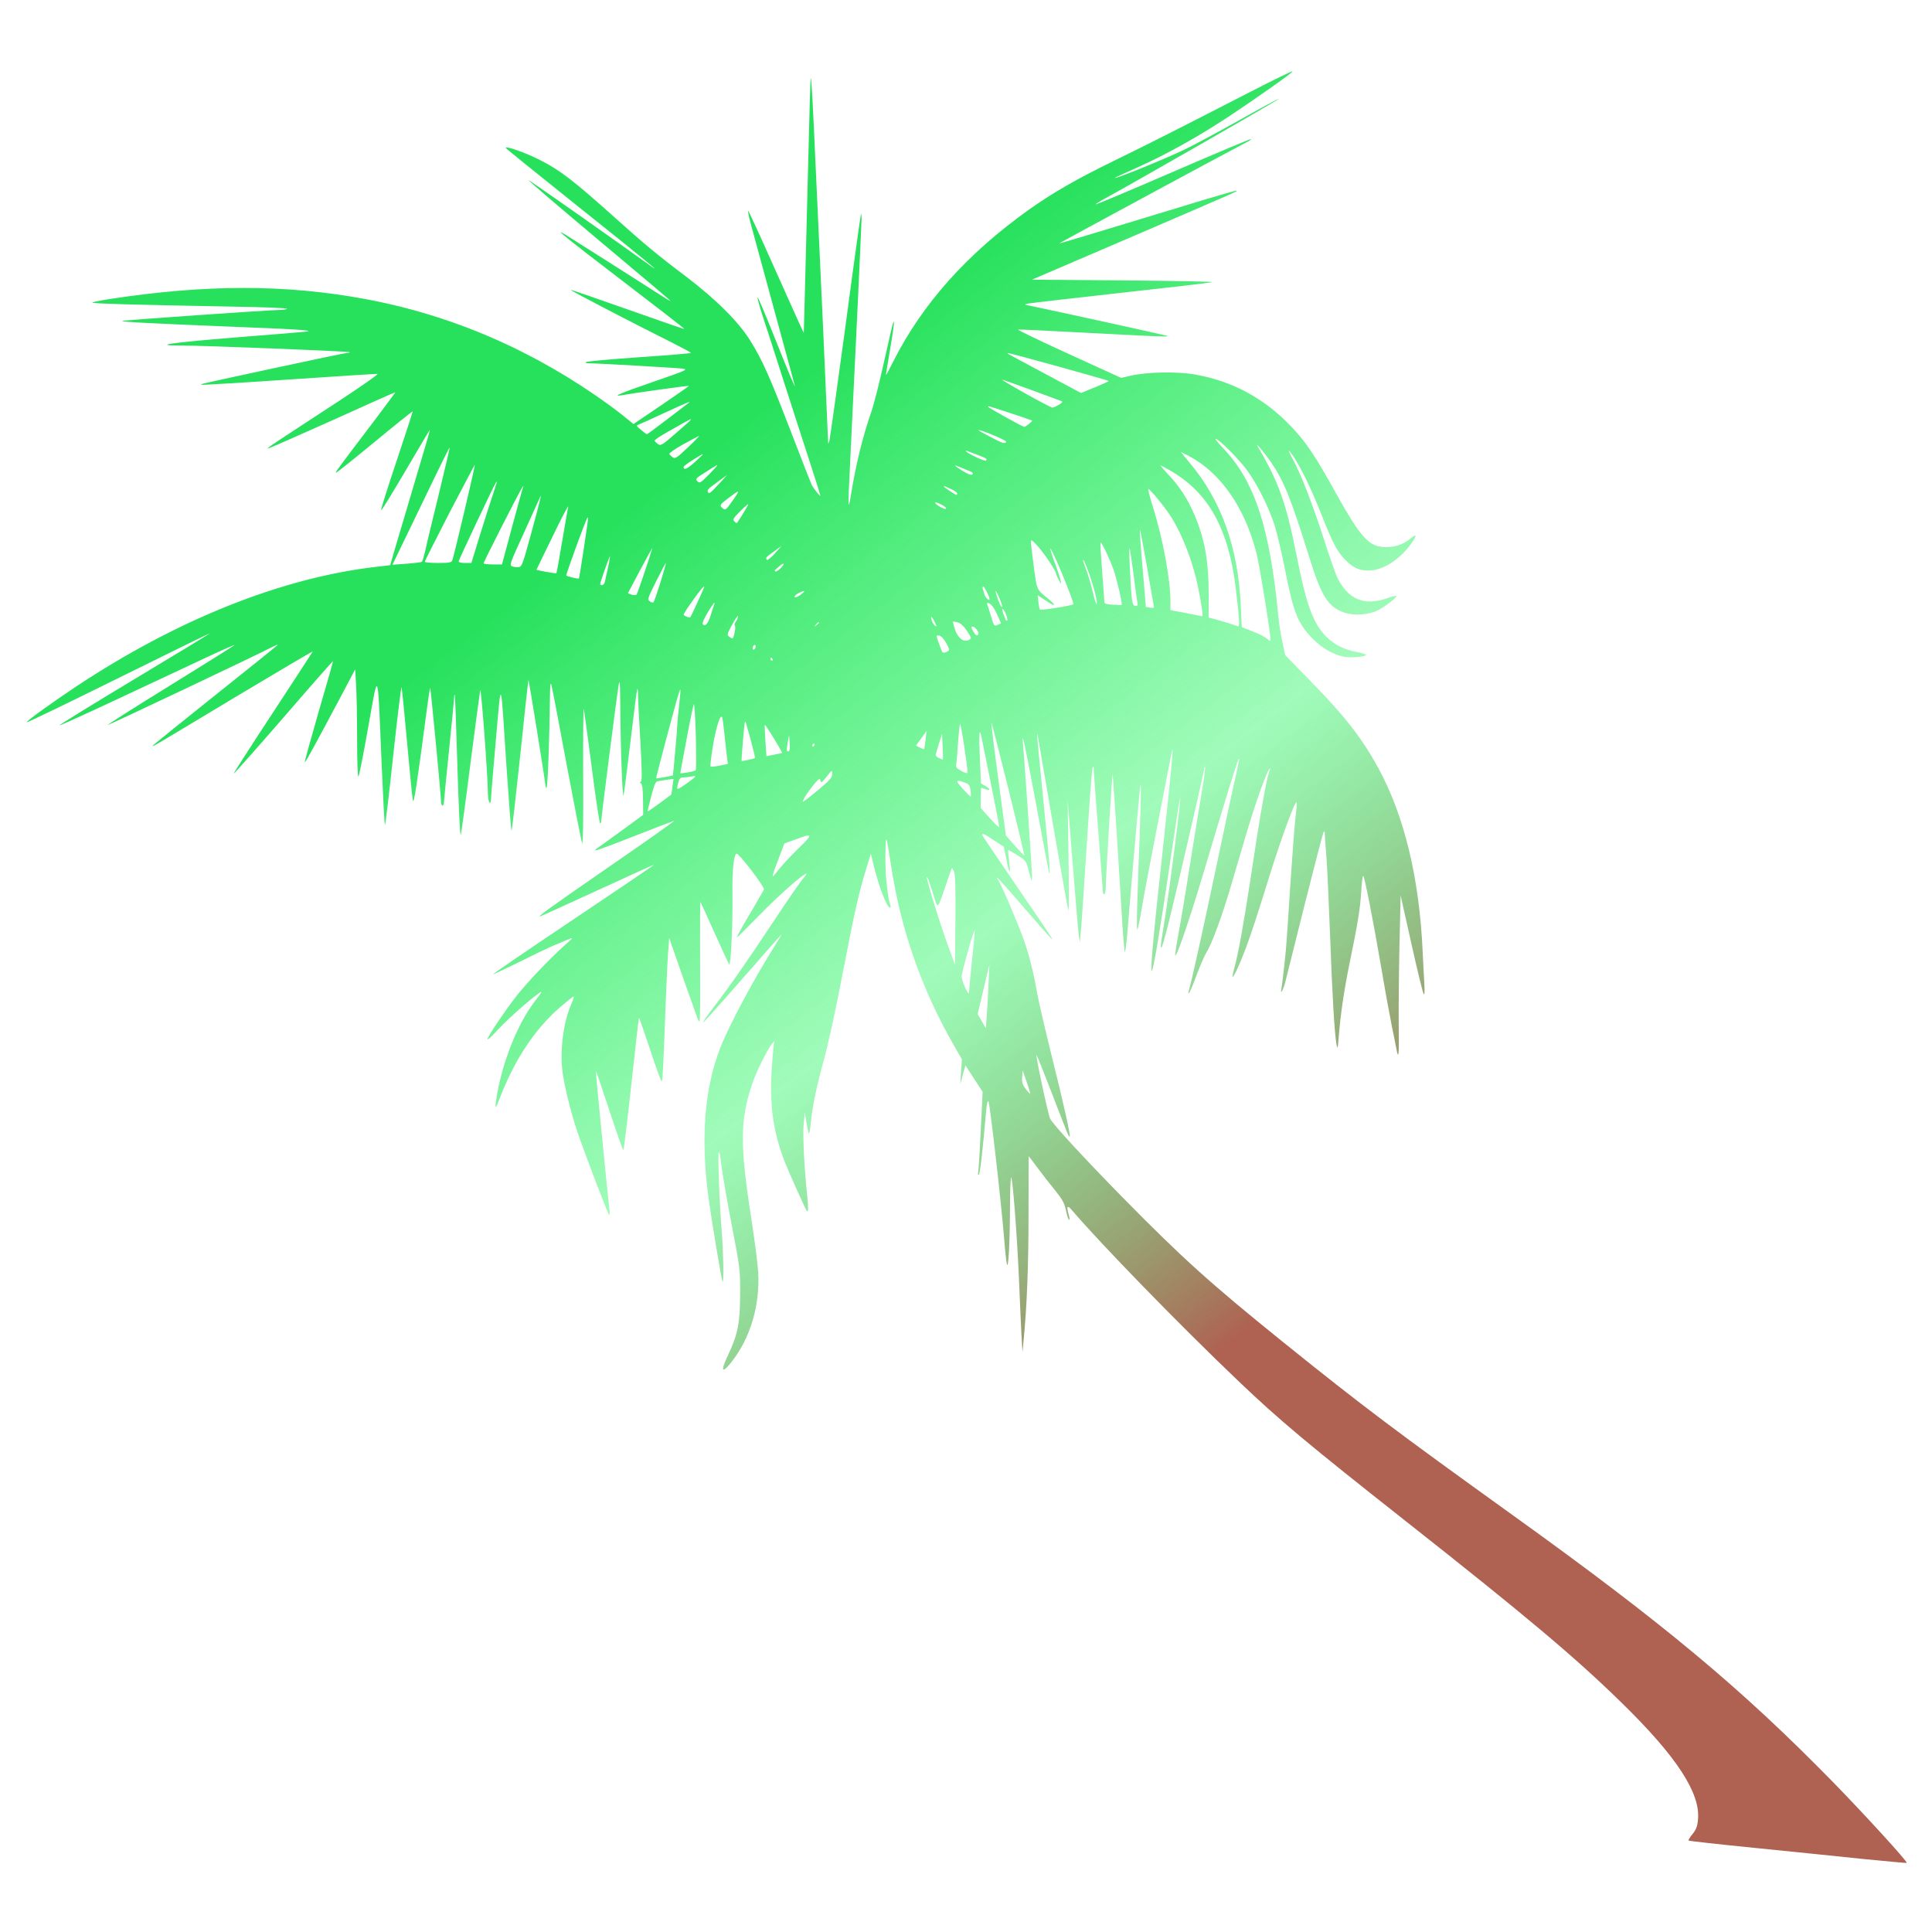 <?xml version="1.0" encoding="UTF-8"?> <svg xmlns="http://www.w3.org/2000/svg" width="650" height="650" viewBox="0 0 650 650" fill="none"> <path d="M434.856 24.014C434.807 24.512 423.673 32.376 413.282 39.294C402.841 46.162 392.004 52.185 382.602 56.365C378.396 58.207 375.081 59.75 375.131 59.849C375.477 60.198 392.499 53.23 398.486 50.343C402 48.651 410.56 44.022 417.488 40.14C424.366 36.258 430.106 33.172 430.205 33.272C430.403 33.471 380.227 62.189 371.617 66.867C369.885 67.813 368.549 68.659 368.648 68.759C368.797 68.858 380.524 63.931 394.775 57.759C409.026 51.587 420.803 46.66 420.902 46.76C421.001 46.909 420.457 47.307 419.665 47.705C410.907 52.284 356.08 81.898 356.377 81.898C356.772 81.898 373.25 76.921 406.107 66.917C411.401 65.324 415.855 64.08 415.954 64.18C416.201 64.428 418.279 63.533 379.534 80.206L347.173 94.092L378.297 94.341C395.369 94.491 408.68 94.739 407.888 94.939C407.047 95.138 393.043 96.78 376.714 98.572C360.385 100.364 346.48 102.006 345.787 102.155C344.699 102.404 344.649 102.504 345.54 102.653C356.772 104.992 392.548 112.856 392.746 113.006C393.093 113.404 391.212 113.304 366.521 112.01C353.655 111.313 342.868 110.816 342.521 110.865C342.175 110.965 349.845 114.648 359.543 119.078L377.209 127.141L380.425 126.394C385.819 125.15 395.814 124.951 401.703 125.946C414.469 128.086 425.553 134.059 434.658 143.764C439.409 148.791 442.575 153.52 449.008 165.116C457.965 181.242 460.637 184.129 466.476 184.079C469.593 184.03 472.315 183.084 474.541 181.193C476.62 179.451 476.818 179.948 475.036 182.537C471.176 188.161 465.189 192.043 460.34 191.943C457.123 191.943 455.194 190.998 452.472 188.211C449.8 185.423 448.315 182.537 444.753 173.528C441.536 165.365 438.32 158.596 435.648 154.316C433.273 150.633 432.926 150.832 435.054 154.714C437.627 159.343 441.734 169.944 445.495 181.69C447.326 187.464 449.355 193.188 449.998 194.482C453.61 201.699 459.053 203.938 466.575 201.3C468.208 200.703 469.692 200.355 469.791 200.504C470.187 200.853 466.03 204.088 463.556 205.332C460.538 206.875 455.589 207.223 452.373 206.128C446.88 204.287 444.604 200.703 440.547 187.663C434.361 167.804 431.986 161.881 427.632 155.511C425.454 152.375 421.941 148.194 423.079 150.085C430.106 161.931 432.728 169.297 436.093 186.269C438.518 198.364 440.002 203.889 442.081 208.219C445.099 214.54 449.75 218.123 456.678 219.417C458.262 219.716 459.598 220.164 459.598 220.313C459.598 220.91 454.798 221.358 452.571 221.01C448.761 220.413 444.654 218.024 441.437 214.689C436.489 209.513 435.104 205.879 432.135 190.649C431.095 185.473 429.611 179.202 428.819 176.713C426.79 170.492 423.03 162.976 419.615 158.298C416.894 154.515 409.966 147.597 408.927 147.597C408.68 147.597 409.818 148.99 411.451 150.732C422.189 161.931 427.285 177.559 430.155 208.069C430.353 209.961 430.898 213.544 431.442 215.983L432.382 220.413L441.19 229.421C452.67 241.168 458.262 248.434 463.804 258.538C472.513 274.664 477.51 295.369 478.648 320.304C478.797 323.739 479.044 328.417 479.193 330.756C479.341 333.394 479.292 334.788 478.995 334.489C478.747 334.191 476.867 326.625 474.888 317.666L471.226 301.292L470.83 318.164C470.632 327.422 470.533 339.516 470.583 345.041C470.731 354.448 470.533 356.887 469.84 353.054C469.692 352.158 468.95 348.624 468.257 345.19C467.564 341.756 465.981 333.145 464.793 326.028C461.775 308.509 459.004 294.423 458.608 294.672C458.41 294.772 458.113 297.21 457.965 299.998C457.668 305.423 456.777 310.898 453.957 324.535C452.175 333.345 450.988 341.308 450.394 348.923C450.097 352.855 449.998 353.154 449.652 351.412C448.959 347.33 448.217 334.887 447.474 314.332C447.029 302.685 446.485 290.84 446.237 287.953C445.99 285.066 445.742 281.93 445.742 280.985C445.742 279.741 445.594 279.442 445.297 279.989C445.05 280.388 442.18 291.487 438.864 304.626C435.598 317.766 432.629 329.512 432.333 330.756C431.689 333.145 430.65 334.887 431.095 332.747C431.343 331.453 432.135 324.684 432.629 319.558C432.778 317.915 433.471 308.061 434.114 297.658C434.807 287.256 435.598 276.904 435.895 274.664C436.192 272.374 436.341 270.284 436.242 269.936C435.895 268.89 431.244 281.433 427.186 294.423C422.634 309.106 421.05 313.834 419.121 319.06C417.24 324.087 415.014 328.915 414.717 328.616C414.618 328.467 414.865 327.173 415.261 325.729C416.498 321.399 418.329 311.345 420.506 297.061C423.97 273.818 426.345 260.429 427.236 259.036C427.384 258.787 427.384 258.588 427.236 258.588C426.494 258.588 422.387 270.035 419.022 281.483C417.636 286.261 415.36 293.975 413.974 298.604C411.154 308.21 407.641 317.716 405.958 320.304C405.364 321.25 403.88 324.635 402.692 327.77C401.554 330.906 400.367 333.693 400.119 333.992C399.773 334.34 399.723 334.141 399.921 333.494C400.96 329.91 404.375 314.481 409.125 291.935C412.144 277.551 415.162 263.465 415.855 260.628C416.498 257.791 416.993 255.352 416.844 255.253C416.597 254.954 413.628 264.361 404.523 294.921C399.674 310.997 395.715 322.445 395.369 321.399C395.319 321.151 395.765 317.915 396.458 314.282C397.15 310.599 398.981 299.749 400.466 290.193C402 280.587 403.781 269.537 404.474 265.605C405.117 261.673 405.562 258.289 405.414 258.189C405.265 258.04 405.167 258.14 405.167 258.389C405.167 259.533 394.379 306.119 392.499 313.087C391.014 318.562 390.866 319.01 390.569 318.712C390.47 318.612 390.767 315.924 391.311 312.789C393.093 302.586 397.744 265.904 397.002 268.542C396.853 268.94 395.517 277.551 394.033 287.704C386.413 339.218 385.274 339.666 390.866 288.948C392.202 276.505 393.637 263.167 393.983 259.334C394.627 252.466 394.676 250.176 394.033 253.909C393.835 255.004 391.806 265.357 389.53 277.003C387.254 288.65 384.829 301.341 384.186 305.273C383.543 309.205 382.85 312.59 382.652 312.739C382.306 313.087 382.553 302.934 383.444 280.736C383.691 274.166 383.839 267.447 383.839 265.804C383.741 263.067 383.741 263.216 383.345 267.298C382.553 275.162 379.98 304.825 379.386 312.689C379.04 316.87 378.644 320.304 378.446 320.304C378.297 320.304 377.753 313.983 377.308 306.219C375.823 281.682 374.438 260.827 374.339 260.429C374.19 259.882 371.964 295.966 372.013 298.753C372.013 299.948 371.766 300.893 371.518 300.893C371.221 300.893 371.023 300.396 371.023 299.749C371.023 299.151 370.331 290.292 369.539 280.089C368.698 269.836 368.054 260.578 368.005 259.434C368.005 257.841 367.906 257.592 367.56 258.339C367.362 258.886 366.471 270.881 365.58 284.967C364.69 299.052 363.799 312.042 363.601 313.834L363.304 317.069L362.908 314.332C362.71 312.839 361.82 302.088 360.879 290.441L359.197 269.288L359.494 287.953C359.642 298.206 359.642 306.518 359.494 306.368C359.247 306.169 356.327 289.446 350.191 253.61C348.41 242.91 348.36 242.511 351.23 271.379C353.16 290.641 353.408 294.324 353.012 293.876C352.913 293.776 351.032 283.822 348.806 271.777C346.579 259.732 344.55 249.43 344.303 248.882C344.006 248.136 343.956 248.335 344.105 249.629C344.451 252.515 347.272 293.278 347.222 295.02C347.173 296.563 347.173 296.613 346.777 295.419C346.579 294.722 346.134 293.129 345.787 291.835C345.243 289.794 344.847 289.297 342.323 287.754C340.74 286.758 339.354 285.962 339.256 285.962C339.107 285.962 339.206 287.455 339.453 289.247C340.146 294.473 339.651 294.622 338.662 289.496L337.722 284.867L334.357 282.677C330.794 280.338 330.2 280.089 330.596 281.184C330.744 281.532 336.138 289.496 342.571 298.903C349.004 308.26 354.199 315.974 354.1 316.124C354.001 316.223 349.795 311.495 344.748 305.672C339.75 299.798 335.544 295.12 335.445 295.219C335.346 295.319 335.495 295.667 335.792 296.016C336.682 297.111 342.323 310.3 344.303 315.825C346.233 321.2 347.618 326.675 349.004 334.489C349.449 336.928 351.577 346.086 353.704 354.746C357.861 371.37 360.236 382.071 359.89 382.419C359.642 382.668 359.296 381.872 353.704 367.339C351.181 360.769 348.954 355.244 348.756 354.995C348.212 354.398 352.665 375.202 353.309 376.397C354.694 378.786 364.541 389.437 377.951 403.124C397.893 423.381 407.096 431.693 431.64 451.502C458.459 473.103 469.445 481.365 508.833 509.685C559.503 546.068 585.779 567.968 616.705 599.573C627.196 610.324 641.892 626.4 641.496 626.748C641.447 626.848 634.717 626.201 626.552 625.404C618.437 624.558 602.009 622.866 590.034 621.671C578.109 620.477 568.212 619.382 568.113 619.233C567.965 619.083 568.559 618.088 569.449 617.043C570.686 615.45 571.082 614.455 571.28 612.066C572.072 603.206 564.056 590.913 545.549 572.846C530.11 557.715 513.286 543.58 473.453 512.174C440.002 485.795 430.452 477.832 416.548 464.542C396.804 445.729 370.281 418.454 360.731 407.255C359.049 405.265 358.702 405.663 359.593 408.798C359.84 409.644 359.89 410.391 359.692 410.391C359.444 410.391 358.999 408.997 358.653 407.255C358.059 404.667 357.465 403.572 354.942 400.437C353.259 398.396 350.587 394.962 349.004 392.822C347.47 390.731 346.134 388.989 346.084 388.989C346.084 388.989 346.035 397.799 346.035 408.5C346.035 425.92 345.49 439.756 344.352 451.204L344.006 454.937L343.659 449.213C343.511 446.077 343.115 437.566 342.818 430.3C342.224 416.314 340.74 396.654 340.196 396.107C339.998 395.957 339.8 400.586 339.8 406.459C339.75 418.404 339.256 427.264 338.761 425.322C338.563 424.626 338.167 420.943 337.87 417.11C336.831 404.319 333.021 370.972 332.526 370.474C332.278 370.225 331.982 371.42 331.784 373.66C330.646 386.799 329.755 394.763 329.309 395.211C329.013 395.509 328.963 394.962 329.161 393.718C329.309 392.623 329.705 386.252 330.002 379.533L330.596 367.339L327.677 362.859L324.807 358.429L323.916 361.615L323.075 364.85L323.322 360.619L323.619 356.389L321.046 351.909C310.061 332.847 303.084 312.839 299.768 291.088C298.086 280.288 298.036 280.188 297.888 287.455C297.74 293.577 298.581 301.988 299.57 304.527C299.719 304.975 299.669 305.373 299.422 305.373C298.432 305.373 295.76 298.554 294.078 291.686L292.989 287.206L291.455 292.183C289.228 299.251 287.348 307.463 284.181 324.037C280.866 341.258 279.035 349.67 276.709 358.38C274.483 366.642 273.246 372.764 272.8 377.691C272.602 379.831 272.305 381.424 272.157 381.275C272.008 381.125 271.662 379.533 271.316 377.691L270.771 374.307L270.376 378.288C270.029 382.17 270.623 393.568 271.613 402.627C272.008 406.459 271.959 408.101 271.415 407.355C270.92 406.708 265.477 394.564 264.24 391.428C260.083 381.026 258.797 371.569 259.687 358.977C259.984 354.547 260.38 350.715 260.528 350.416C260.627 350.167 260.281 350.466 259.737 351.163C258.104 353.154 254.442 360.57 253.057 364.701C248.95 376.994 248.9 385.107 252.76 409.893C253.848 416.861 254.887 424.974 255.085 427.911C255.729 439.159 252.463 450.208 246.03 458.321C242.863 462.303 242.368 461.357 244.842 456.131C248.207 448.964 248.999 445.281 248.999 435.526C249.048 427.214 248.999 426.816 246.178 412.133C244.595 403.921 243.061 394.912 242.715 392.075C242.418 389.288 242.022 387.247 241.824 387.596C241.428 388.342 242.121 406.559 242.863 414.92C243.358 420.694 243.556 431.643 243.111 431.245C242.814 430.897 239.548 411.735 238.41 403.174C235.639 383.166 237.024 365.995 242.368 352.457C245.337 344.892 253.106 330.358 260.232 318.911C261.815 316.422 263.052 314.332 262.953 314.332C262.904 314.332 256.966 321.051 249.791 329.263C242.616 337.476 236.678 344.095 236.529 343.996C236.43 343.846 238.113 341.457 240.29 338.62C245.783 331.453 251.325 323.49 260.578 309.504C264.932 302.934 269.237 296.713 270.079 295.717C270.969 294.722 271.514 293.925 271.316 293.925C270.277 293.925 261.963 301.242 255.58 307.812C251.523 311.943 248.158 315.327 248.009 315.327C247.712 315.327 249.84 311.495 253.848 304.825C255.382 302.188 256.817 299.699 257.015 299.251C257.312 298.405 248.455 286.808 247.762 287.206C246.822 287.804 246.327 292.781 246.426 300.645C246.574 310.4 245.882 325.082 245.337 324.435C245.139 324.236 242.913 319.458 240.389 313.834C237.915 308.21 235.738 303.531 235.639 303.432C235.54 303.282 235.49 312.291 235.54 323.44C235.639 334.589 235.54 343.697 235.342 343.697C235.193 343.697 234.847 343.1 234.55 342.303C231.532 333.892 228.266 324.585 226.88 320.553L225.148 315.576L224.901 318.811C224.703 320.603 224.357 327.969 224.06 335.236C223.07 361.466 222.922 364.153 222.526 363.755C222.328 363.556 220.546 358.678 218.666 352.955C216.736 347.231 215.103 342.453 215.004 342.403C214.905 342.303 213.767 352.308 212.431 364.601C211.095 376.944 209.858 386.998 209.71 386.998C209.561 386.998 207.434 380.976 205.009 373.56C202.584 366.194 200.555 360.221 200.456 360.321C200.357 360.42 204.267 400.387 205.009 406.658C205.207 408.151 205.157 408.948 204.86 408.649C204.415 408.101 198.131 391.727 194.865 382.569C192.589 376.198 190.263 367.239 189.372 361.466C188.234 354.05 189.422 344.245 192.193 337.824C192.836 336.43 193.182 335.236 192.985 335.236C192.787 335.236 190.758 336.878 188.432 338.869C180.02 346.186 173.34 356.19 168.392 368.832C166.709 373.212 166.462 373.46 166.907 370.325C168.59 358.33 173.983 344.543 179.971 336.829C182.89 333.096 182.841 332.897 179.624 335.435C175.814 338.371 169.629 344.045 166.61 347.38C165.324 348.774 164.186 349.819 164.037 349.67C163.641 349.321 170.025 339.815 173.934 334.887C177.447 330.408 184.622 322.893 189.669 318.314C192.985 315.377 193.034 315.277 191.154 316.074C190.065 316.522 188.135 317.318 186.849 317.866C185.513 318.363 180.416 320.802 175.468 323.291C170.47 325.729 166.214 327.77 165.917 327.77C165.67 327.77 177.793 319.458 192.886 309.355C207.978 299.251 220.2 290.939 220.052 290.939C219.854 290.939 211.392 294.772 201.248 299.45C191.055 304.129 182.395 308.061 181.999 308.21C179.971 309.006 184.325 305.821 205.256 291.387C217.627 282.876 227.326 276.008 226.781 276.157C226.237 276.306 220.101 278.646 213.174 281.383C206.246 284.12 200.456 286.261 200.308 286.111C200.16 286.012 200.407 285.713 200.803 285.464C201.199 285.215 204.86 282.578 208.967 279.591L216.39 274.166L216.34 269.04C216.291 265.556 216.093 263.814 215.648 263.565C215.202 263.266 215.202 263.117 215.598 263.017C216.044 262.868 215.994 259.583 215.45 249.479C215.004 242.163 214.658 235.145 214.658 233.851C214.658 232.607 214.559 231.661 214.411 231.81C214.262 231.96 213.272 239.674 212.184 248.932C211.095 258.189 210.007 266.601 209.809 267.546C209.413 269.288 208.77 252.018 208.671 235.742C208.621 229.82 208.522 228.526 208.176 230.218C207.681 232.756 202.287 274.962 202.287 276.207C202.287 276.655 202.089 277.003 201.891 277.003C201.694 277.003 200.407 268.641 199.12 258.438C197.784 248.285 196.597 239.326 196.399 238.53C196.25 237.783 196.151 247.887 196.201 260.927C196.3 275.958 196.151 284.369 195.855 283.722C195.607 283.175 193.281 271.279 190.659 257.343C188.086 243.357 185.76 231.263 185.513 230.467C185.166 229.372 185.067 230.516 185.018 234.697C184.869 248.434 184.276 265.058 183.88 265.058C183.682 265.058 183.484 264.66 183.484 264.162C183.484 263.067 177.942 228.675 177.793 228.824C177.694 228.924 176.457 240.321 175.022 254.208C173.538 268.144 172.251 279.492 172.103 279.492C171.954 279.492 171.212 269.936 170.42 258.189C168.392 226.933 168.689 227.729 166.858 248.633C165.967 258.637 165.225 267.546 165.225 268.393C165.126 271.578 164.186 269.985 164.136 266.651C164.087 260.429 161.86 230.964 161.563 232.209C161.415 232.905 159.93 244.104 158.248 257.094C156.615 270.085 155.13 280.786 155.031 280.885C154.734 281.234 154.339 272.673 153.745 253.362C153.448 242.661 153.101 233.851 153.003 233.752C152.904 233.652 152.805 234 152.805 234.548C152.805 235.046 152.013 243.109 151.073 252.416C150.133 261.673 149.341 269.687 149.341 270.135C149.341 270.632 149.093 271.03 148.846 271.03C148.549 271.03 148.351 270.234 148.351 269.288C148.351 267.497 144.986 232.308 144.739 231.512C144.64 231.263 144.096 234.847 143.502 239.475C140.186 264.66 139.246 270.732 138.9 269.288C138.702 268.442 137.861 259.732 136.97 249.878C136.079 240.023 135.238 231.611 135.09 231.213C134.991 230.815 133.704 241.068 132.319 253.959C130.933 266.899 129.696 277.501 129.498 277.501C129.35 277.501 128.855 267.945 128.36 256.199C127.024 224.146 127.37 225.091 123.907 244.502C122.323 253.461 120.839 261.026 120.591 261.275C120.344 261.574 120.146 256.248 120.146 248.832C120.146 241.665 119.998 233.453 119.8 230.516L119.503 225.191L115.346 233.055C106.142 250.375 102.728 256.646 102.53 256.447C102.431 256.348 104.559 248.683 107.231 239.376C109.953 230.118 112.13 222.453 112.031 222.404C111.981 222.354 104.46 230.865 95.405 241.367C86.3 251.868 78.729 260.379 78.63 260.28C78.531 260.18 84.419 251.022 91.743 239.873C99.066 228.725 105.103 219.417 105.202 219.218C105.301 218.969 93.623 225.888 79.224 234.498C50.771 251.62 51.365 251.271 51.365 250.923C51.365 250.773 60.816 243.158 72.395 233.901C83.974 224.693 93.425 217.078 93.425 216.979C93.425 216.829 92.683 217.128 91.792 217.576C86.795 220.214 36.322 244.104 36.174 243.955C36.075 243.855 45.377 237.932 56.907 230.815C68.436 223.698 78.284 217.526 78.828 217.078C79.372 216.68 75.364 218.422 69.921 220.96C64.478 223.499 51.068 229.82 40.083 234.946C29.147 240.073 20.042 244.204 19.943 244.054C19.845 243.955 31.176 236.937 45.18 228.526C59.183 220.114 70.663 213.146 70.663 213.047C70.663 212.947 56.858 219.716 39.934 228.078C23.061 236.439 9.107 243.158 9.008 243.009C8.711 242.71 17.321 236.489 25.634 230.964C59.579 208.468 94.563 194.482 126.183 190.749L131.28 190.152L132.566 185.672C133.754 181.591 139.692 161.732 143.304 149.438C144.096 146.801 144.689 144.611 144.64 144.611C144.541 144.611 140.879 150.782 136.426 158.397C131.972 165.963 128.311 171.935 128.212 171.686C128.113 171.388 130.488 163.822 133.506 154.864C136.525 145.855 138.9 138.439 138.85 138.389C138.751 138.339 133.011 142.918 126.084 148.642C119.156 154.366 113.268 159.044 113.07 159.044C112.674 159.044 113.416 157.999 125.935 141.525C129.845 136.348 133.011 132.068 133.011 131.969C133.011 131.869 123.412 136.149 111.684 141.475C99.907 146.751 90.209 151.031 90.11 150.882C89.912 150.683 91.1 149.886 113.664 135.154C121.383 130.077 127.42 125.896 127.024 125.797C126.628 125.747 113.218 126.593 97.186 127.688C81.104 128.783 67.892 129.58 67.793 129.43C67.496 129.181 65.962 129.53 92.93 123.707C105.598 120.969 116.336 118.729 116.88 118.729C117.424 118.729 117.721 118.63 117.573 118.48C117.276 118.182 68.387 116.241 60.915 116.241C50.92 116.241 57.006 115.345 78.976 113.553C91.693 112.558 102.53 111.662 103.074 111.562C106.043 111.164 100.155 110.766 75.612 109.82C49.039 108.725 40.776 108.277 41.122 107.979C41.369 107.73 90.605 104.296 93.772 104.296C95.157 104.296 96.444 104.096 96.592 103.897C96.741 103.649 88.329 103.3 77.937 103.151C45.724 102.554 31.077 102.155 31.077 101.807C31.077 101.658 33.7 101.11 36.867 100.612C69.228 95.635 96.196 95.635 122.917 100.612C152.359 106.087 179.822 118.033 205.009 136.299C206.889 137.692 209.512 139.683 210.798 140.778L213.124 142.669L222.526 136.299C227.672 132.815 231.829 129.878 231.779 129.828C231.631 129.679 213.025 132.267 209.215 132.964C205.652 133.561 208.621 132.317 220.002 128.385C231.334 124.453 231.631 124.304 229.503 124.005C227.474 123.756 200.753 122.213 197.834 122.213C196.894 122.164 196.795 122.064 197.339 121.765C197.735 121.566 205.801 120.82 215.252 120.173C224.752 119.526 232.472 118.879 232.472 118.729C232.472 118.58 229.602 117.037 226.138 115.295C212.134 108.277 191.846 97.726 191.995 97.527C192.094 97.427 200.704 100.413 211.145 104.096C221.586 107.78 230.146 110.766 230.245 110.666C230.295 110.567 221.14 103.449 209.858 94.839C190.164 79.758 185.909 76.324 190.164 78.912C192.589 80.405 222.278 99.269 224.159 100.513C224.95 101.011 225.544 101.309 225.544 101.21C225.544 101.06 214.757 91.952 201.545 80.903C188.383 69.854 177.694 60.696 177.793 60.596C177.942 60.447 208.324 81.799 218.617 89.265C223.911 93.147 215.846 86.477 194.222 69.256C180.96 58.655 170.124 49.895 170.124 49.746C170.124 48.999 177.101 51.488 181.752 53.877C188.432 57.261 193.034 60.845 205.999 72.442C216.687 82.048 221.239 85.83 230.69 92.948C240.983 100.762 248.554 108.327 252.512 114.748C256.669 121.517 258.995 126.792 266.219 145.556C269.732 154.714 272.85 162.628 273.147 163.225C273.79 164.469 276.017 167.207 276.017 166.759C276.017 166.61 274.483 161.732 272.602 155.909C270.722 150.085 266.664 137.643 263.646 128.186C260.627 118.729 257.362 108.576 256.372 105.639C255.432 102.653 254.739 100.165 254.887 100.015C254.986 99.866 257.51 105.789 260.43 113.105C265.378 125.548 267.951 131.62 267.357 129.53C266.268 125.449 253.403 78.265 252.512 75.03C251.918 72.79 251.572 70.949 251.721 70.949C251.869 70.949 255.432 78.663 259.588 88.02C263.794 97.377 267.901 106.585 268.792 108.526L270.425 112.01L270.771 99.318C270.969 92.35 271.415 73.089 271.86 56.565C272.256 39.991 272.652 26.403 272.751 26.303C272.998 26.055 273.443 33.919 274.532 58.506C275.076 70.401 276.215 94.59 277.006 112.259C277.798 129.928 278.491 145.606 278.54 147.099C278.59 149.488 278.639 149.638 279.035 148.343C279.233 147.497 281.707 130.028 284.478 109.522C287.2 88.966 289.575 72.093 289.674 71.994C289.773 71.894 289.872 72.591 289.872 73.587C289.872 75.229 287.15 132.864 285.913 157.75C285.27 170.392 285.319 172.333 286.21 167.008C287.942 156.207 290.218 146.9 293.336 137.991C294.078 135.751 296.008 128.186 297.542 121.218C299.076 114.25 300.461 108.427 300.56 108.327C301.005 107.879 300.659 110.318 299.372 118.082C298.581 122.562 298.036 126.195 298.086 126.195C298.185 126.195 299.273 124.105 300.56 121.566C310.259 102.305 325.351 85.382 346.084 70.6C354.001 64.976 362.067 60.297 374.735 54.126C386.759 48.253 395.023 44.072 420.605 30.932C428.473 26.901 434.856 23.765 434.856 24.014ZM339.354 119.177C339.75 119.426 345.391 122.412 351.874 125.896L363.7 132.217L368.351 130.326C370.875 129.281 373.003 128.335 373.003 128.186C373.003 127.937 340.295 118.879 339.107 118.779C338.81 118.779 338.959 118.928 339.354 119.177ZM345.045 132.417C349.647 135.005 353.754 137.145 354.051 137.145C354.397 137.145 355.387 136.697 356.278 136.149C357.366 135.502 357.663 135.104 357.119 134.955C356.723 134.806 352.171 133.113 347.024 131.222C341.829 129.331 337.375 127.738 337.128 127.738C336.831 127.688 340.394 129.828 345.045 132.417ZM223.812 138.787C219.458 140.828 215.45 142.62 214.905 142.819C213.965 143.167 214.064 143.317 215.648 144.611C216.588 145.407 217.479 146.104 217.627 146.104C217.775 146.104 220.695 143.964 224.06 141.375C227.474 138.738 230.69 136.299 231.235 135.901C233.066 134.606 231.73 135.154 223.812 138.787ZM332.427 136.846C332.427 137.145 344.105 143.615 344.6 143.615C345.144 143.565 347.519 141.674 347.222 141.475C346.925 141.276 333.219 136.747 332.773 136.697C332.575 136.647 332.427 136.747 332.427 136.846ZM224.456 145.407C222.031 146.751 220.151 148.045 220.25 148.294C220.349 148.543 220.843 149.04 221.388 149.438C222.328 150.036 222.823 149.737 227.326 145.805C234.501 139.534 234.797 139.534 224.456 145.407ZM332.922 146.85C337.227 149.14 338.117 149.438 338.563 148.642C338.81 148.244 330.448 144.71 329.211 144.66C328.914 144.66 330.596 145.656 332.922 146.85ZM229.849 149.488C227.177 150.981 225.099 152.425 225.198 152.723C225.247 152.972 225.792 153.52 226.336 153.868C227.177 154.416 227.721 154.067 231.482 150.484C233.808 148.294 235.441 146.552 235.193 146.651C234.896 146.751 232.521 148.045 229.849 149.488ZM138.603 176.415L132.022 190.002L136.822 189.654C139.494 189.455 141.819 189.156 141.968 189.007C142.166 188.808 142.661 187.066 143.106 185.174C143.502 183.233 145.531 174.772 147.609 166.361C149.638 157.9 151.32 150.882 151.271 150.683C151.221 150.334 149.588 153.619 138.603 176.415ZM325.004 151.778C325.004 152.325 331.487 155.411 331.734 154.963C332.13 154.316 332.13 154.316 328.468 152.873C324.658 151.429 325.004 151.529 325.004 151.778ZM400.218 155.66C410.907 168.401 416.498 183.98 417.438 203.689L417.785 211.006L421.496 212.449C423.525 213.196 425.702 214.341 426.296 214.888C427.285 215.834 427.434 215.834 427.434 215.087C427.434 212.798 423.822 190.5 422.782 186.319C418.873 170.84 410.659 158.995 399.971 153.42C398.585 152.723 397.447 152.126 397.348 152.076C397.249 152.076 398.585 153.719 400.218 155.66ZM233.066 154.764C231.383 155.809 229.998 156.854 229.998 157.103C229.998 158.348 231.284 157.75 234.006 155.262C237.42 152.076 237.371 152.076 233.066 154.764ZM237.222 158.945C234.055 160.936 233.857 161.185 234.649 161.931C235.391 162.678 235.688 162.528 238.806 159.343C242.368 155.66 242.319 155.66 237.222 158.945ZM151.122 172.682C146.619 181.442 142.908 188.758 142.908 189.007C142.908 189.206 144.937 189.405 147.361 189.405C151.122 189.405 151.914 189.256 152.161 188.559C152.805 186.817 160.079 156.008 159.732 156.406C159.534 156.606 155.675 163.972 151.122 172.682ZM393.093 159.691C396.952 163.773 399.525 167.804 401.802 173.08C405.315 181.242 406.651 188.758 406.651 200.056V207.771L408.729 208.318C410.709 208.816 414.964 210.16 416.449 210.707C417.141 210.956 417.042 208.667 415.756 197.866C413.282 177.559 406.354 165.316 393.142 157.999C391.757 157.203 390.47 156.556 390.371 156.556C390.272 156.556 391.509 157.949 393.093 159.691ZM323.718 158.348C325.697 159.542 326.786 159.94 327.132 159.592C327.479 159.243 327.281 158.945 326.439 158.596C325.796 158.348 324.46 157.8 323.52 157.402C320.601 156.108 320.65 156.456 323.718 158.348ZM238.954 163.972C238.261 164.519 237.915 165.116 238.113 165.465C238.608 166.261 238.756 166.162 241.873 162.827L244.595 159.841L242.368 161.433C241.131 162.329 239.597 163.474 238.954 163.972ZM160.524 175.369C157.11 182.586 154.289 188.658 154.289 188.907C154.289 189.206 155.279 189.405 156.417 189.405H158.594L161.464 180.048C163.047 174.921 164.977 168.849 165.769 166.56C168.144 159.393 167.996 159.642 160.524 175.369ZM317.582 163.723C317.582 163.922 321.442 166.51 321.788 166.51C321.937 166.51 322.036 166.261 322.036 166.012C322.036 165.714 321.095 165.017 319.908 164.519C317.632 163.474 317.582 163.424 317.582 163.723ZM169.183 176.415C165.621 183.383 162.701 189.305 162.701 189.505C162.701 189.704 164.087 189.903 165.769 189.903H168.886L172.202 177.559C174.033 170.79 175.666 164.818 175.864 164.27C176.705 161.931 175.27 164.519 169.183 176.415ZM387.848 170.442C391.163 180.844 393.785 194.88 393.785 202.346V205.282L395.616 205.631C396.655 205.78 399.031 206.228 400.862 206.626C402.742 207.024 404.375 207.323 404.474 207.323C404.82 207.323 404.276 203.59 403.138 197.866C401.257 188.459 397.15 178.206 392.944 172.333C390.421 168.75 386.808 164.519 386.363 164.519C386.165 164.519 386.808 167.157 387.848 170.442ZM244.941 167.655C242.17 169.795 241.972 170.044 243.111 170.99C244.051 171.786 244.298 171.587 246.822 167.953C249.147 164.619 248.999 164.619 244.941 167.655ZM176.408 178.953C171.559 189.554 171.311 190.152 172.301 190.55C172.845 190.749 173.835 190.898 174.478 190.799C175.616 190.649 175.864 189.903 178.832 179.003C181.702 168.501 182.346 165.764 181.702 167.257C181.604 167.506 179.179 172.781 176.408 178.953ZM314.613 169.148C314.613 169.695 317.731 171.487 318.176 171.189C318.522 170.99 318.077 170.492 317.038 169.944C315.454 169.098 314.613 168.8 314.613 169.148ZM247.069 175.419C247.465 175.817 247.861 176.066 247.96 175.917C249.246 174.125 251.77 169.944 251.77 169.646C251.77 169.447 250.533 170.492 249.048 171.985C246.673 174.374 246.426 174.772 247.069 175.419ZM180.515 191.645C180.515 191.894 186.997 193.038 187.195 192.839C187.294 192.69 188.185 187.912 189.125 182.188C190.115 176.415 191.005 171.189 191.154 170.492C191.253 169.795 188.927 174.274 185.958 180.396C182.94 186.518 180.515 191.595 180.515 191.645ZM193.875 183.831C191.945 189.156 190.411 193.536 190.51 193.636C190.857 193.934 194.568 194.83 194.766 194.631C194.964 194.432 197.784 175.768 197.834 174.523C197.834 173.279 197.487 174.075 193.875 183.831ZM384.433 191.296L385.522 204.237L386.957 204.436C388.243 204.635 388.392 204.536 388.144 203.64C388.046 203.042 386.957 197.07 385.819 190.301C384.631 183.532 383.592 178.107 383.493 178.206C383.394 178.306 383.79 184.179 384.433 191.296ZM347.767 190.301C348.905 198.812 348.558 198.115 352.962 201.699C355.684 203.988 354.892 204.187 351.775 201.997L349.103 200.255L349.35 202.545C349.498 203.839 349.746 204.984 349.845 205.083C350.191 205.481 361.127 203.689 361.127 203.242C361.127 201.848 353.803 184.179 353.358 184.577C353.259 184.677 354.1 187.315 355.238 190.351C356.327 193.437 357.119 196.074 356.97 196.224C356.772 196.423 355.189 193.237 355.189 192.541C355.189 192.441 354.397 191.047 353.408 189.505C350.983 185.672 347.123 181.143 346.876 181.89C346.777 182.188 347.173 185.971 347.767 190.301ZM370.776 191.943C371.172 196.97 371.518 201.599 371.518 202.196C371.518 203.142 371.865 203.291 374.339 203.441C375.922 203.54 377.258 203.59 377.357 203.54C377.753 203.291 375.774 194.93 374.636 191.645C373.25 187.763 370.578 182.238 370.281 182.537C370.133 182.636 370.38 186.867 370.776 191.943ZM257.856 187.563C257.708 187.812 257.807 188.161 258.005 188.36C258.252 188.559 259.44 187.613 260.677 186.22L262.904 183.731L260.528 185.423C259.192 186.369 258.005 187.315 257.856 187.563ZM212.481 200.056C213.223 200.255 213.916 200.255 214.163 200.056C214.46 199.708 218.518 187.812 219.458 184.428C219.606 184.03 217.775 187.265 215.45 191.645L211.244 199.608L212.481 200.056ZM380.128 190.998C380.673 202.395 380.871 203.839 382.009 203.839C382.701 203.839 382.899 203.59 382.701 202.943C382.602 202.495 381.959 198.115 381.365 193.237C380.722 188.41 380.128 184.428 380.029 184.428C379.881 184.428 379.93 187.414 380.128 190.998ZM202.04 195.925C201.842 196.572 201.941 196.871 202.485 196.871C202.931 196.871 203.376 196.373 203.524 195.726C203.623 195.129 204.069 193.088 204.514 191.247C204.91 189.355 205.256 187.563 205.207 187.265C205.207 186.767 203.277 191.993 202.04 195.925ZM365.283 191.247C365.927 192.839 366.817 195.826 367.312 197.866C367.807 199.907 368.351 202.047 368.599 202.595C368.995 203.59 368.995 203.59 368.995 202.595C369.094 200.504 365.135 188.41 364.393 188.41C364.244 188.41 364.69 189.704 365.283 191.247ZM260.726 191.744C260.627 191.844 260.677 192.043 260.825 192.242C261.221 192.64 263.646 190.45 263.646 189.753C263.646 189.455 263.052 189.753 262.26 190.45C261.518 191.097 260.825 191.695 260.726 191.744ZM218.518 202.246C218.963 202.595 219.557 202.794 219.804 202.694C220.2 202.545 224.06 190.351 224.01 189.405C224.01 189.256 222.575 191.943 220.843 195.378C218.023 201.002 217.775 201.649 218.518 202.246ZM330.646 198.165C330.794 198.613 331.091 199.459 331.239 200.106C331.487 201.052 332.922 202.346 332.922 201.599C332.922 200.803 331.239 197.368 330.843 197.368C330.547 197.368 330.497 197.717 330.646 198.165ZM233.016 202.097C231.334 204.436 229.998 206.526 229.998 206.775C229.998 207.173 232.026 207.97 232.274 207.671C232.472 207.472 236.925 197.767 236.925 197.518C236.925 196.871 235.738 198.314 233.016 202.097ZM335.198 199.957C335.841 202.196 336.88 204.486 337.128 204.237C337.276 204.088 336.93 202.843 336.336 201.45C335.247 198.812 334.555 197.966 335.198 199.957ZM268.545 199.608C267.753 200.056 267.209 200.604 267.357 200.853C267.506 201.151 268.297 200.853 269.138 200.255C271.266 198.663 271.019 198.364 268.545 199.608ZM332.081 203.192C332.229 203.441 332.773 205.183 333.367 207.173C334.406 210.658 334.456 210.757 335.594 210.259L336.781 209.712L335.544 206.875C334.357 204.237 333.219 202.843 332.278 202.843C332.081 202.843 331.982 202.993 332.081 203.192ZM237.865 206.427C236.826 208.219 236.183 209.762 236.43 210.01C237.272 210.906 238.212 209.861 239.102 207.024C239.597 205.382 240.142 203.739 240.29 203.341C240.735 201.997 239.795 203.242 237.865 206.427ZM337.623 206.626C338.018 207.621 338.365 208.517 338.365 208.617C338.365 208.716 338.563 208.816 338.81 208.816C339.058 208.816 338.909 207.92 338.513 206.825C338.068 205.73 337.524 204.834 337.276 204.834C337.078 204.834 337.227 205.631 337.623 206.626ZM245.238 214.142C245.684 214.49 246.178 214.789 246.376 214.789C246.921 214.789 247.712 210.608 247.218 210.409C247.02 210.309 247.168 209.762 247.564 209.164C247.96 208.567 248.306 207.771 248.306 207.323C248.306 206.925 247.416 208.119 246.376 210.06C244.694 213.146 244.546 213.594 245.238 214.142ZM313.574 208.965C313.821 209.662 314.316 210.359 314.663 210.558C315.256 210.956 315.256 210.906 314.168 208.667C313.327 207.024 312.931 207.223 313.574 208.965ZM321.293 211.802C322.233 214.689 324.262 216.232 325.994 215.286C326.934 214.789 326.934 214.689 325.351 212.3C324.312 210.757 323.273 209.712 322.283 209.413C321.442 209.164 320.699 209.065 320.601 209.115C320.551 209.164 320.848 210.409 321.293 211.802ZM274.483 210.16C273.839 210.956 273.889 211.006 274.631 210.359C275.126 210.01 275.522 209.612 275.522 209.513C275.522 209.115 275.126 209.363 274.483 210.16ZM327.38 212.3C328.221 213.843 328.716 214.092 329.161 213.395C329.507 212.798 328.023 210.807 327.231 210.807C326.687 210.807 326.687 211.105 327.38 212.3ZM315.108 213.942C315.108 214.49 316.79 219.069 317.087 219.417C317.285 219.666 317.928 219.616 318.522 219.318C319.512 218.77 319.512 218.671 318.77 217.128C317.681 215.037 316.592 213.793 315.751 213.793C315.405 213.793 315.108 213.843 315.108 213.942ZM253.255 218.073C253.255 218.472 253.452 218.671 253.749 218.521C253.997 218.372 254.244 217.874 254.244 217.476C254.244 217.078 253.997 216.879 253.749 217.028C253.452 217.178 253.255 217.675 253.255 218.073ZM259.192 221.757C259.192 222.005 259.44 222.254 259.737 222.254C259.984 222.254 260.083 222.005 259.935 221.757C259.786 221.458 259.539 221.259 259.39 221.259C259.291 221.259 259.192 221.458 259.192 221.757ZM223.614 250.624C221.981 256.746 220.695 261.823 220.744 261.873C220.843 261.972 226.187 261.026 226.385 260.877C226.484 260.778 227.919 244.602 227.919 243.158C227.919 242.76 228.167 240.172 228.464 237.435C229.354 228.973 229.552 228.426 223.614 250.624ZM231.284 247.14C230.344 252.217 229.404 257.194 229.206 258.289L228.86 260.23L231.284 259.882C232.62 259.683 233.857 259.334 234.055 259.185C234.253 258.986 234.253 253.71 234.105 247.389C233.907 240.968 233.61 236.389 233.412 236.937C233.214 237.484 232.224 242.063 231.284 247.14ZM239.795 251.271C239.251 254.755 238.905 257.791 239.053 257.891C239.201 258.04 240.587 257.891 242.121 257.592L244.892 256.995L244.645 255.203C244.496 254.158 244.15 251.022 243.853 248.136C243.556 245.249 243.21 242.362 243.061 241.665C242.566 239.426 240.933 244.353 239.795 251.271ZM249.494 255.999C249.692 256.149 253.749 255.303 253.997 255.004C254.145 254.855 252.809 249.629 251.226 244.154C250.582 241.914 250.582 241.914 249.989 248.882C249.642 252.715 249.444 255.9 249.494 255.999ZM335.891 262.32L338.414 281.084L341.433 284.519C343.115 286.41 344.55 287.903 344.6 287.804C344.699 287.704 342.274 277.551 339.206 265.157C336.138 252.814 333.614 242.86 333.516 243.109C333.466 243.308 334.505 251.968 335.891 262.32ZM322.332 249.878C322.134 252.864 321.887 255.999 321.739 256.846C321.541 258.189 321.689 258.438 323.52 259.434C324.757 260.081 325.499 260.28 325.499 259.931C325.549 257.841 323.223 242.86 322.976 243.557C322.827 244.005 322.53 246.841 322.332 249.878ZM257.51 249.231L257.856 254.407L260.38 253.909C261.766 253.66 263.003 253.362 263.102 253.312C263.201 253.212 261.963 251.022 260.38 248.434C258.797 245.846 257.411 243.805 257.312 243.855C257.263 243.955 257.312 246.344 257.51 249.231ZM329.705 255.999L330.052 263.565L331.487 264.411C333.268 265.456 333.367 266.203 331.635 265.556C330.942 265.257 330.299 265.058 330.151 265.058C330.052 265.058 329.953 266.601 329.953 268.492V271.877L332.971 275.211C334.654 277.053 336.089 278.446 336.188 278.347C336.287 278.297 335.099 272.175 333.614 264.809C332.13 257.393 330.646 250.027 330.299 248.384C329.458 244.104 329.26 246.593 329.705 255.999ZM309.467 251.52C310.16 251.868 310.803 252.117 310.902 252.018C311.001 251.918 311.199 250.525 311.397 248.882L311.743 245.896L309.962 248.384L308.18 250.823L309.467 251.52ZM314.861 253.66C314.663 254.158 315.058 254.656 315.85 255.004C316.543 255.352 317.186 255.601 317.236 255.601C317.285 255.601 317.236 253.66 317.137 251.271L316.939 246.891L315.999 249.878C315.504 251.52 314.959 253.212 314.861 253.66ZM264.735 252.466C264.833 252.814 265.13 252.914 265.427 252.715C265.724 252.515 265.823 251.321 265.675 249.878L265.477 247.389L265.031 249.629C264.833 250.873 264.685 252.167 264.735 252.466ZM273.295 250.624C273.147 250.873 273.246 251.122 273.493 251.122C273.79 251.122 274.037 250.873 274.037 250.624C274.037 250.326 273.938 250.126 273.839 250.126C273.691 250.126 273.443 250.326 273.295 250.624ZM276.116 262.918C276.017 262.42 275.868 262.072 275.72 262.072C274.878 262.072 269.633 269.288 270.128 269.736C270.227 269.836 272.503 268.094 275.126 265.904C279.233 262.47 279.975 261.624 279.975 260.379C279.975 258.936 279.975 258.936 278.095 261.325C276.808 263.017 276.215 263.465 276.116 262.918ZM229.75 261.574C228.86 261.574 228.513 261.972 228.117 263.615C227.721 265.207 227.721 265.556 228.266 265.357C229.206 265.008 233.956 261.524 233.956 261.225C233.956 261.076 233.263 261.076 232.422 261.275C231.581 261.425 230.344 261.574 229.75 261.574ZM221.338 262.818C220.546 262.967 220.101 264.013 219.062 268.044C218.32 270.782 217.825 273.021 217.924 273.021C218.072 273.021 223.713 268.99 225.841 267.347C225.891 267.298 226.039 266.103 226.237 264.66L226.583 262.072L224.456 262.32C223.268 262.52 221.882 262.719 221.338 262.818ZM323.817 265.257C325.153 266.75 326.39 267.945 326.538 267.994C326.687 268.044 326.687 267.099 326.538 265.954C326.291 264.162 326.044 263.814 324.51 263.266C321.442 262.171 321.343 262.52 323.817 265.257ZM267.605 282.428L263.893 283.772L262.112 288.5C259.341 295.717 259.291 296.016 261.667 292.93C262.854 291.437 265.922 288.102 268.495 285.564C273.74 280.487 273.641 280.188 267.605 282.428ZM318.324 297.459C315.207 306.567 315.652 306.269 313.772 300.147C312.832 297.21 311.991 294.921 311.842 295.02C311.496 295.369 316.246 310.898 318.918 318.065L321.293 324.535L321.442 309.603C321.541 299.201 321.392 294.274 320.996 293.278C320.65 292.532 320.353 291.984 320.254 292.084C320.155 292.183 319.264 294.572 318.324 297.459ZM323.52 328.566C323.52 329.96 325.945 335.286 325.994 333.992C325.994 333.444 326.439 328.766 326.984 323.54C327.528 318.363 327.973 313.635 327.924 313.087C327.874 311.843 323.52 327.123 323.52 328.566ZM330.299 343.548L331.685 345.937L331.982 341.706C332.179 339.367 332.427 334.539 332.575 331.005L332.872 324.535L330.893 332.847L328.914 341.159L330.299 343.548ZM345.094 366.343C345.837 367.339 346.48 368.035 346.579 367.936C346.678 367.836 346.134 366.044 345.391 363.954L344.055 360.122L343.907 362.361C343.758 364.153 344.006 364.95 345.094 366.343Z" fill="url(#paint0_linear_440_62)"></path> <defs> <linearGradient id="paint0_linear_440_62" x1="600.5" y1="634.363" x2="214.669" y2="128.856" gradientUnits="userSpaceOnUse"> <stop offset="0.406" stop-color="#AF6152"></stop> <stop offset="0.657" stop-color="#1EF55B" stop-opacity="0.42"></stop> <stop offset="0.948" stop-color="#1ADF52" stop-opacity="0.94"></stop> </linearGradient> </defs> </svg> 